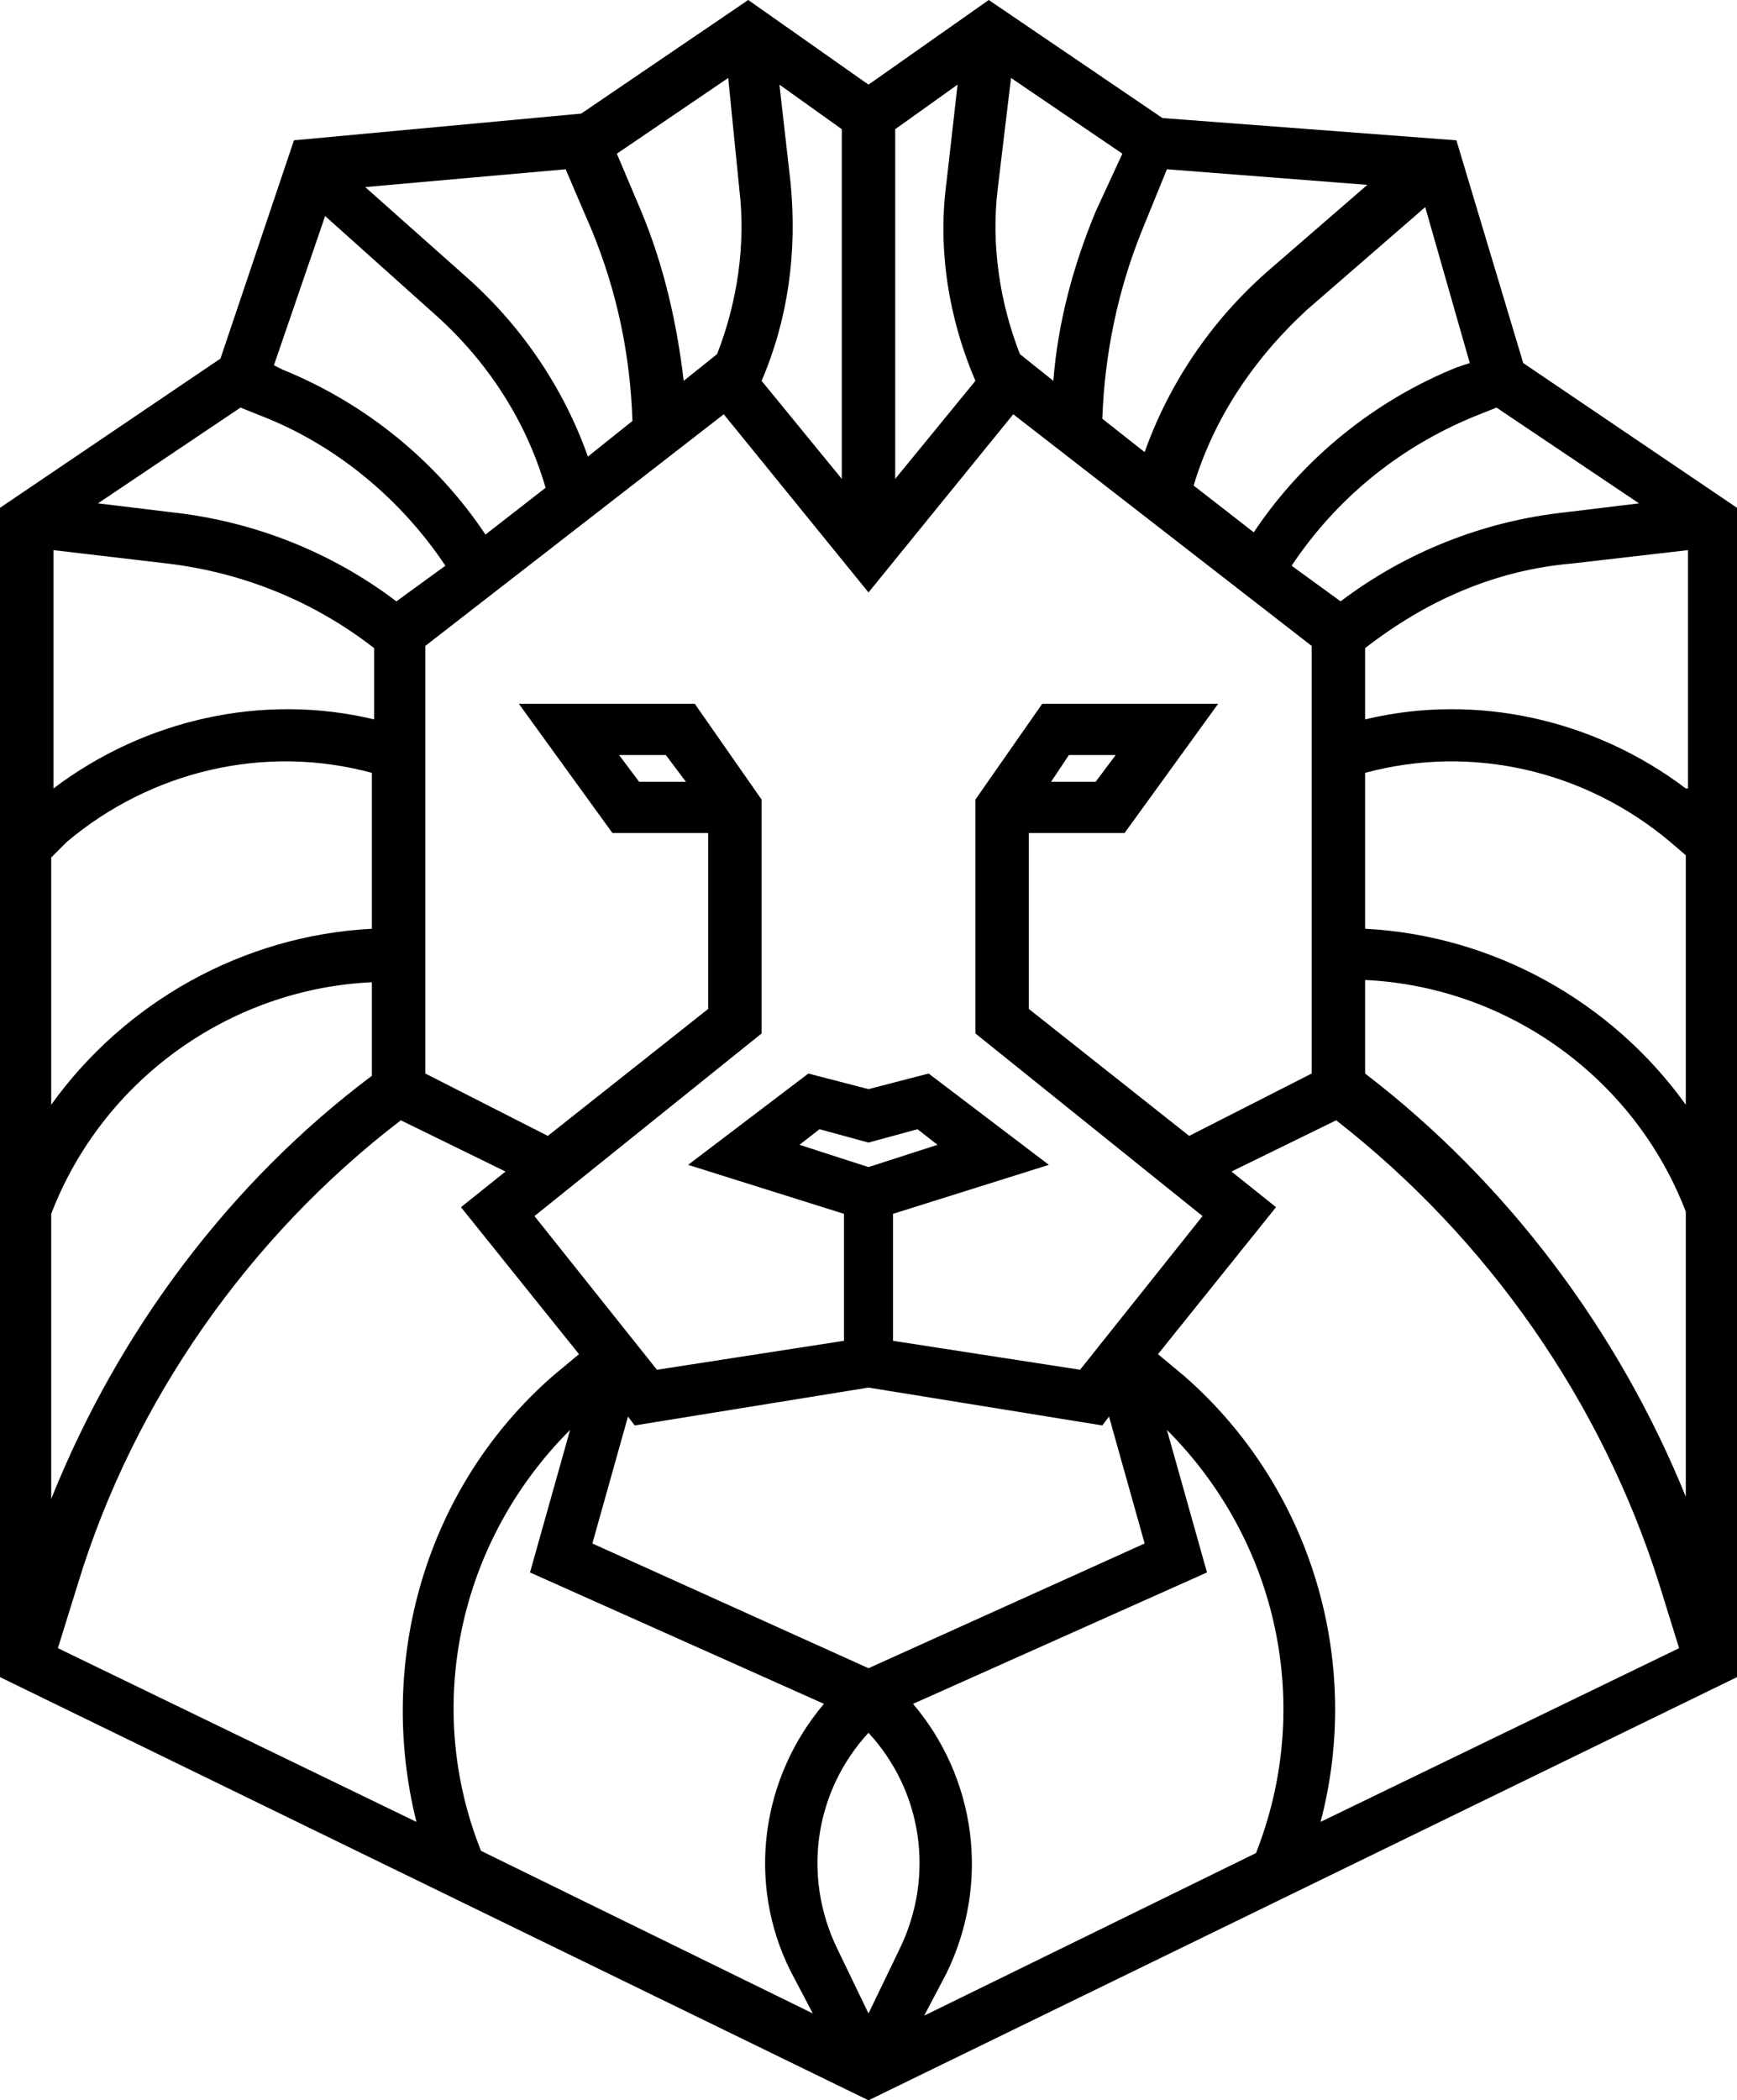 <?xml version="1.0" encoding="utf-8"?>
<!-- Generator: Adobe Illustrator 24.1.0, SVG Export Plug-In . SVG Version: 6.00 Build 0)  -->
<svg version="1.1" id="Layer_1" xmlns="http://www.w3.org/2000/svg" xmlns:xlink="http://www.w3.org/1999/xlink" x="0px" y="0px"
	 viewBox="0 0 78 94.3" style="enable-background:new 0 0 78 94.3;" xml:space="preserve">
<style type="text/css">
	.st0{clip-path:url(#SVGID_2_);}
</style>
<g>
	<defs>
		<rect id="SVGID_1_" width="78" height="94.3"/>
	</defs>
	<clipPath id="SVGID_2_">
		<use xlink:href="#SVGID_1_"  style="overflow:visible;"/>
	</clipPath>
	<path class="st0" d="M10.8,18.3l1,0.4c3.3,1.3,6.2,3.7,8.2,6.7L17.8,27c-2.9-2.2-6.4-3.6-10.1-4l-3.3-0.4L10.8,18.3z M66,16.3
		l-0.6,0.2c-3.7,1.5-6.9,4.1-9.1,7.4l-2.7-2.1c0.9-3,2.7-5.7,5.1-7.9l5.3-4.6L66,16.3z M70.3,23c-3.7,0.4-7.2,1.8-10.1,4L58,25.4
		c2-3,4.8-5.3,8.2-6.7l1-0.4l6.4,4.3L70.3,23z M75.7,35.4c-4.1-3.1-9.4-4.3-14.4-3.1v-3.2c2.7-2.1,5.8-3.5,9.3-3.8l5.2-0.6V35.4z
		 M61.3,41.7v-7c4.8-1.3,9.9-0.1,13.7,3.1l0.7,0.6v11.2C72.4,45,67.1,42,61.3,41.7 M61.3,48.2V44c6.4,0.3,12.1,4.4,14.4,10.4v12.8
		C72.7,59.8,67.7,53.1,61.3,48.2 M53.2,61.8l-1.2-1l5.3-6.6l-2-1.6l4.7-2.3c6.8,5.3,11.9,12.6,14.5,20.8l0.9,2.9l-16.1,7.8
		C61.2,74.6,58.9,66.8,53.2,61.8 M41,76.5l13.2-5.9l-1.8-6.4c5,5,6.6,12.4,4,19l-14.9,7.3l1-1.9C44.5,84.5,43.8,79.8,41,76.5
		 M25.6,64.2l-1.8,6.4L37,76.5c-2.8,3.3-3.5,8-1.5,12l1,1.9l-14.9-7.3C19,76.6,20.6,69.2,25.6,64.2 M30.8,35.1h-2.1l-0.9-1.2h2.1
		L30.8,35.1z M35.9,51.4l0.9-0.7l2.2,0.6l2.2-0.6l0.9,0.7l-3.1,1L35.9,51.4z M39,74.9l-12.4-5.6l1.6-5.7l0.3,0.4L39,62.3L49.5,64
		l0.3-0.4l1.6,5.7L39,74.9z M40.4,87.5L39,90.4l-1.4-2.9c-1.6-3.3-1-7.1,1.4-9.7C41.4,80.4,42,84.2,40.4,87.5 M47.2,35.1l0.8-1.2
		h2.1l-0.9,1.2H47.2z M32.5,18.6l6.5,8l6.5-8L58.9,29v19.2L53.4,51l-7.2-5.7v-7.9l4.3,0l4.2-5.8h-7.9l-3,4.3v10.5l10.2,8.2l-5.5,6.9
		l-8.4-1.3v-5.7l7-2.2l-5.4-4.1L39,48.9l-2.7-0.7l-5.4,4.1l7,2.2v5.7l-8.4,1.3l-5.5-6.9l10.2-8.2l0-10.5l-3-4.3h-7.9l4.2,5.8l4.3,0
		l0,7.9L24.6,51l-5.5-2.8V29L32.5,18.6z M19.4,14c2.4,2.1,4.2,4.8,5.1,7.9L21.8,24c-2.2-3.3-5.4-5.9-9.1-7.4l-0.4-0.2l2.3-6.7
		L19.4,14z M26.6,10.4c1.1,2.7,1.7,5.5,1.8,8.5l-2,1.6c-1.1-3.1-3-5.9-5.5-8.1l-4.5-4l9-0.8L26.6,10.4z M33.2,8.5
		c0.3,2.5-0.1,5.1-1,7.4l-1.5,1.2c-0.3-2.6-0.9-5.2-1.9-7.6l-1.1-2.6l5-3.4L33.2,8.5z M37.8,21.5l-3.6-4.4c1.2-2.8,1.6-5.8,1.3-8.9
		L35,3.8l2.8,2V21.5z M43.8,17.1l-3.6,4.4V5.8l2.8-2l-0.5,4.4C42.1,11.2,42.6,14.3,43.8,17.1 M49.2,9.5c-1,2.4-1.7,5-1.9,7.6
		l-1.5-1.2c-0.9-2.3-1.3-4.9-1-7.4l0.6-5l5,3.4L49.2,9.5z M49.5,18.8c0.1-2.9,0.7-5.8,1.8-8.5l1.1-2.7l9,0.7l-4.5,3.9
		c-2.5,2.2-4.4,5-5.5,8.1L49.5,18.8z M3.5,71.1c2.5-8.2,7.7-15.6,14.5-20.8l4.7,2.3l-2,1.6l5.3,6.6l-1.2,1c-5.7,5-7.9,12.8-6.1,20
		L2.6,74L3.5,71.1z M2.3,54.5c2.3-6,8-10.1,14.4-10.4v4.2C10.3,53.1,5.3,59.8,2.3,67.3V54.5z M2.3,38.5L3,37.8
		c3.8-3.2,8.9-4.4,13.7-3.1v7C10.9,42,5.6,45,2.3,49.6V38.5z M7.5,25.3c3.4,0.4,6.6,1.7,9.3,3.8v3.2c-5-1.2-10.3,0-14.4,3.1V24.7
		L7.5,25.3z M65.4,6.3l-13.2-1L44.4,0L39,3.8L33.6,0l-7.5,5.1L13.2,6.3l-3.3,9.8L0,22.8v52.5l39,19l39-19V22.8l-9.6-6.5L65.4,6.3z"
		/>
</g>
</svg>
